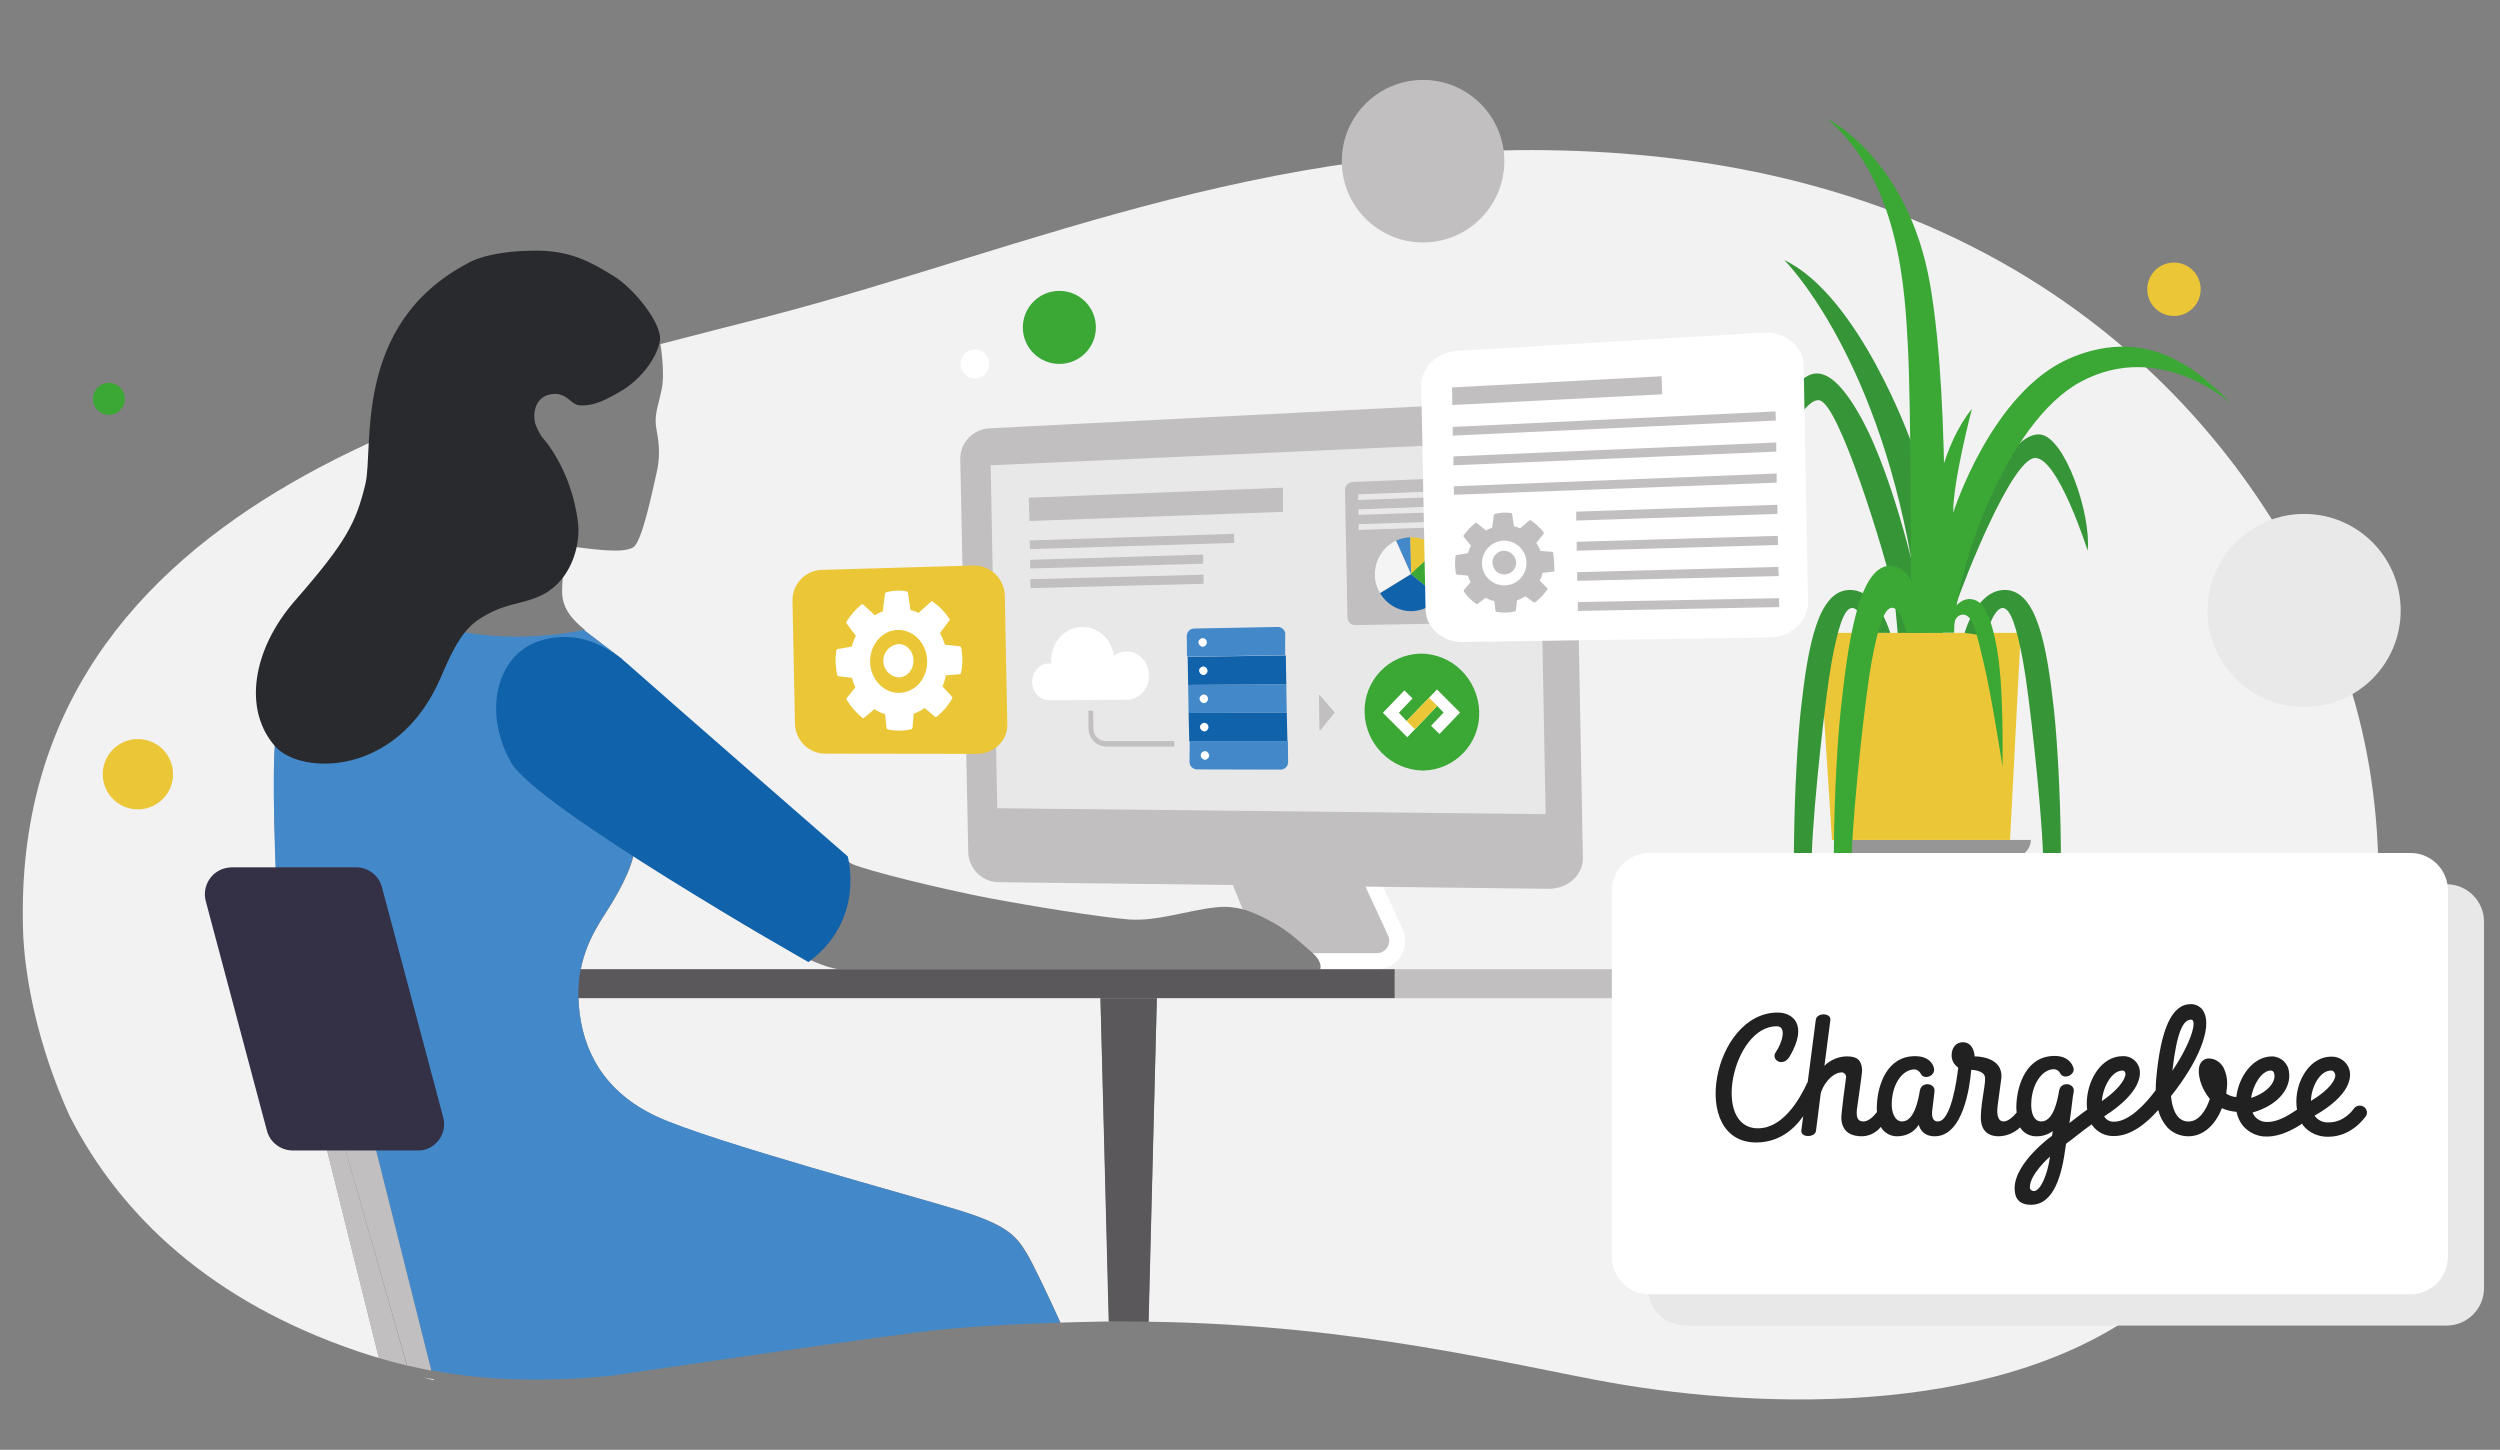 <?xml version="1.0" encoding="utf-8"?>
<!-- Generator: Adobe Illustrator 24.2.3, SVG Export Plug-In . SVG Version: 6.00 Build 0)  -->
<svg version="1.1" id="Layer_1" xmlns="http://www.w3.org/2000/svg" xmlns:xlink="http://www.w3.org/1999/xlink" x="0px" y="0px"
	 width="1095px" height="635px" viewBox="0 0 1095 635" style="enable-background:new 0 0 1095 635;" xml:space="preserve">
<rect x="0" y="0" width="1095" height="635" fill="#808080" stroke="none"/>
<style type="text/css">
	.st0{fill:#F2F2F3;}
	.st1{fill:#C2BFC0;}
	.st2{fill:#FFFFFF;}
	.st3{fill:#E9E8E9;}
	.st4{fill:#4389C9;}
	.st5{fill:#1062AA;}
	.st6{fill:#3BA735;}
	.st7{clip-path:url(#SVGID_2_);}
	.st8{fill:#EBC738;}
	.st9{fill:#F4F4F5;}
	.st10{fill:#369637;}
	.st11{fill:#807F80;}
	.st12{fill:#5A585B;}
	.st13{fill:#EAE9EA;}
	.st14{fill:#7F7F7F;}
	.st15{fill:#969696;}
	.st16{fill:#343147;}
	.st17{fill:#292A2E;}
	.st18{opacity:0.87;enable-background:new    ;}
</style>
<path class="st0" d="M155.9,591.6c3.4,1.2,6.7,2.2,10.1,3.2l-23.8-95.4h8L121.7,400c0,0-2.6-49.2-1.3-72.9c1.1-18.6,5.5-35,17.9-47
	c8.8-8.5,26.7-19.7,26.7-19.7c35.6,28.7,90.8,15.6,90.8,15.6l16.8,12.8c0,0,4,74,5.2,80.5c1.2,6.5-5.3,19.5-12,29.8
	s-13.7,22.3-12.2,41.6c1.5,19.3,10.8,37.5,34.1,48.4c23.3,10.9,113.6,35.1,133.1,41.2s24.1,10.5,28.7,18.2
	c3.2,5.2,10.6,21.1,15,30.8c7.2-0.2,14.2-0.4,21.3-0.5L482,437.3h24.7L503,578.9c92.2,1.3,159.6,19.1,203.1,26.8
	c66.6,11.7,175,15.4,238.8-37.5c26.8-22.2,58.4-56.9,81.3-89.3c21.8-62.5,19.5-131.9,0.7-185.5c-31.7-91-122.5-211.3-315.5-226.1
	C564.1,56,451.3,108.8,336,138.7S4,213.6,10.1,407.6c0.6,19.9,6.3,50.2,20.4,81.2C53.1,533.1,93.1,570.1,155.9,591.6z"/>
<path class="st1" d="M538.5,383.3c-0.4,0.6,15.3,37.9,15.3,37.9l51.7-1.1l6.3-6l-13.5-33.8C598.3,380.3,541.2,378.9,538.5,383.3z"/>
<path class="st2" d="M603,424.5h-98.6v-7H603c1.8,0,3.6-0.9,4.6-2.5c1-1.5,1.2-3.5,0.4-5.2l-10.3-22.3l6.3-2.9l10.3,22.3
	c2.9,6.2,0.2,13.6-5.9,16.5C606.6,424.1,604.8,424.5,603,424.5L603,424.5z"/>
<path class="st1" d="M677.9,389.3l-240.5-2.9c-7.2-0.1-13-5.8-13.3-12.9l-3.5-172.6c0-7.1,5.7-13,12.8-13.3l240.5-12.2
	c8.6-0.5,15.7,5.4,15.9,13l3.5,187.4C693.4,383.4,686.5,389.5,677.9,389.3z"/>
<polygon class="st3" points="677,356.6 436.8,354 433.9,203.8 673.9,193 "/>
<path class="st1" d="M577.8,312.1l-0.1-7.4c0-0.2,0.2-0.4,0.5-0.1l6.3,7.4c0.1,0.1,0.1,0.2,0,0.3c0,0,0,0,0,0l-6.1,7.4
	c-0.1,0.1-0.5,0.1-0.5-0.1L577.8,312.1z"/>
<polygon class="st4" points="520.6,312.3 563.6,312.1 563.4,299.7 520.4,300 "/>
<polygon class="st5" points="520.9,324.7 563.9,324.7 563.6,312.1 520.6,312.3 "/>
<path class="st4" d="M521,333.7c0,1.8,1.4,3.2,3.2,3.3l36.8,0.1c1.8-0.1,3.2-1.5,3.2-3.3l-0.1-9.2h-43L521,333.7z"/>
<path class="st4" d="M563,277.9c0-1.8-1.5-3.3-3.3-3.3l-36.8,0.7c-1.7,0.1-3.1,1.5-3.1,3.3c0,0,0,0,0,0l0.1,9l43-0.6V277.9z"/>
<polygon class="st5" points="520.2,287.7 520.4,300 563.4,299.7 563.2,287.1 "/>
<path class="st2" d="M528.6,281.4c0,1-0.8,1.8-1.8,1.9c-1-0.1-1.8-0.9-1.9-1.9c0-1,0.8-1.8,1.8-1.9
	C527.8,279.5,528.6,280.3,528.6,281.4C528.6,281.4,528.6,281.4,528.6,281.4z"/>
<path class="st2" d="M528.9,293.8c0,1-0.8,1.8-1.8,1.9c-1-0.1-1.8-0.9-1.9-1.9c0-1,0.8-1.8,1.8-1.9
	C528,291.9,528.8,292.7,528.9,293.8C528.9,293.8,528.9,293.8,528.9,293.8z"/>
<path class="st2" d="M529.1,306.1c0,1-0.8,1.8-1.8,1.9c-1-0.1-1.8-0.9-1.9-1.9c0-1,0.8-1.8,1.8-1.9
	C528.2,304.2,529.1,305,529.1,306.1C529.1,306.1,529.1,306.1,529.1,306.1z"/>
<path class="st2" d="M529.3,318.5c0,1-0.8,1.8-1.8,1.9c-1-0.1-1.8-0.9-1.9-1.9c0-1,0.8-1.8,1.8-1.9
	C528.5,316.6,529.3,317.4,529.3,318.5C529.3,318.4,529.3,318.4,529.3,318.5z"/>
<path class="st2" d="M529.6,330.9c0,1-0.8,1.8-1.8,1.9c-1-0.1-1.8-0.9-1.9-1.9c0-1,0.8-1.8,1.8-1.9
	C528.7,329,529.5,329.8,529.6,330.9C529.6,330.9,529.6,330.9,529.6,330.9z"/>
<path class="st6" d="M647.9,311.8c0.4,13.8-10.5,25.3-24.3,25.7c-0.2,0-0.3,0-0.5,0c-13.9-0.3-25.1-11.6-25.4-25.5
	c-0.4-13.8,10.5-25.3,24.3-25.7c0.1,0,0.1,0,0.2,0C636,286.2,647.5,297.5,647.9,311.8z"/>
<polygon class="st2" points="616.4,322.9 605.7,312.2 615.1,302.4 618.7,305.9 612.7,312.2 616.1,315.8 629.4,302 639.5,312.1 
	630.5,321.5 626.8,317.9 632.3,312.1 629.5,309.2 "/>
<g>
	<defs>
		<polygon id="SVGID_1_" points="616.4,322.9 605.7,312.2 615.1,302.4 618.7,305.9 612.7,312.2 616.1,315.8 629.4,302 639.5,312.1 
			630.5,321.5 626.8,317.9 632.3,312.1 629.5,309.2 		"/>
	</defs>
	<clipPath id="SVGID_2_">
		<use xlink:href="#SVGID_1_"  style="overflow:visible;"/>
	</clipPath>
	<g class="st7">
		<polygon class="st8" points="616.1,315.8 620.2,319.9 630,309.6 624.1,303.9 		"/>
	</g>
</g>
<path class="st1" d="M643.4,272.9l-49.7,0.9c-1.8,0.1-3.4-1.3-3.5-3.1c0,0,0,0,0-0.1l-1.1-56.1c0.1-1.9,1.6-3.3,3.4-3.4l49.7-2
	c1.9-0.2,3.6,1.2,3.8,3.1c0,0,0,0,0,0l1,57.4C646.9,271.5,645.3,273,643.4,272.9z"/>
<polygon class="st3" points="640.2,217.3 594.9,219 594.9,216.5 640.2,214.8 "/>
<polygon class="st3" points="640.3,224 595,225.5 595,223.1 640.3,221.4 "/>
<polygon class="st3" points="640.5,230.6 595.1,232.1 595.1,229.6 640.5,228.1 "/>
<path class="st4" d="M617.7,235.3c-2.2,0.1-4.3,0.6-6.2,1.5l6.6,14.7L617.7,235.3z"/>
<path class="st8" d="M629.9,240.6c-3.1-3.5-7.6-5.4-12.2-5.3l0.4,16.2L629.9,240.6z"/>
<path class="st6" d="M630.4,261.6c2.4-3,3.7-6.7,3.5-10.6c-0.1-3.9-1.6-7.6-4.1-10.5l-11.9,10.9L630.4,261.6z"/>
<path class="st5" d="M618,251.5l-13.5,8.3c2.8,4.9,8.2,8,13.9,7.9c4.7-0.2,9.1-2.3,12.1-6L618,251.5z"/>
<path class="st9" d="M611.4,236.8c-5.7,2.8-9.3,8.7-9.2,15c0,2.8,0.8,5.5,2.2,7.9l13.5-8.3L611.4,236.8z"/>
<path class="st2" d="M493.3,285.3c-2,0-3.9,0.7-5.4,1.9c-1.1-7.3-6.9-12.7-14-12.6c-7.6,0.1-13.6,6.8-13.5,15c0,0.4,0,0.7,0.1,1.1
	c-0.4,0-0.7-0.1-1.1-0.1c-4.1,0-7.3,3.6-7.3,8.1s3.4,8,7.5,8l33.9-0.2c5.4,0,9.9-4.8,9.7-10.6C503.3,289.9,498.7,285.2,493.3,285.3z
	"/>
<polygon class="st1" points="562,224.2 450.9,228.2 450.6,218 561.9,213.6 "/>
<polygon class="st1" points="540.6,237.8 451.1,240.5 451,236.7 540.5,233.8 "/>
<polygon class="st1" points="527.2,255.7 451.3,257.6 451.3,253.7 527.1,251.7 "/>
<polygon class="st1" points="527,246.9 451.2,249 451.2,245.2 527,242.9 "/>
<path class="st1" d="M514.4,327h-30.1c-4.2-0.2-7.5-3.7-7.5-7.9l-0.1-7.8h2.1l0.1,7.8c0,3,2.3,5.4,5.3,5.5h30.1L514.4,327z"/>
<path class="st8" d="M427.8,330.2l-66.3-0.1c-7.2,0-13-5.7-13.3-12.9l-1.1-54.3c0-7.1,5.6-13,12.7-13.3l66.3-1.9
	c7.4-0.3,13.7,5.5,14,12.9c0,0,0,0.1,0,0.1l1.1,56.1C441.6,324.2,435.5,330.2,427.8,330.2z"/>
<path class="st2" d="M421,283.7c-0.1-0.4-0.4-0.6-0.6-0.6l-6.5-0.7c-0.6-1.8-1.3-3.5-2.2-5.1l4.1-5.5c0.2-0.3,0.2-0.7,0-0.9
	c-2-2.9-4.4-5.4-7.3-7.4c-0.3-0.2-0.6-0.2-0.8,0.1c0,0,0,0,0,0l-5.4,4.9c-1.1-0.6-2.3-1-3.5-1.3l-1.1-7.5c0-0.3-0.3-0.6-0.6-0.7
	c-3-0.5-6-0.4-8.9,0.4c-0.3,0.1-0.5,0.4-0.6,0.7l-0.9,7.6c-1.2,0.5-2.4,1.1-3.5,1.8l-5.1-4.7c-0.2-0.2-0.6-0.2-0.8,0c0,0,0,0,0,0
	c-2.5,2.1-4.7,4.6-6.5,7.4c-0.1,0.3-0.1,0.6,0,0.9l4.1,5.4c-0.8,1.5-1.4,3.1-1.8,4.7l-6.2,1.1c-0.2,0-0.5,0.4-0.6,0.6
	c-0.5,3.6-0.4,7.2,0.4,10.7c0.1,0.4,0.4,0.6,0.6,0.6l5.9,0.7c0.3,1.4,0.8,2.8,1.5,4.1l-3.8,4.7c-0.2,0.3-0.2,0.7,0,0.9
	c1.8,2.9,4.1,5.6,6.8,7.8c0.2,0.2,0.6,0.2,0.8,0c0,0,0,0,0,0l4.5-3.8c1.5,1,3,1.7,4.7,2.2l0.6,6c0,0.3,0.3,0.6,0.6,0.7
	c3.4,0.7,6.9,0.7,10.2-0.1c0.4-0.1,0.5-0.4,0.6-0.7l0.5-6.1c1.7-0.6,3.3-1.4,4.8-2.5l4.5,3.8c0.2,0.2,0.6,0.2,0.8,0c0,0,0,0,0,0
	c2.7-2.2,5-4.8,6.7-7.9c0.2-0.3,0.2-0.7-0.1-0.9l-4.1-4.5c0.7-1.5,1.2-3.2,1.5-4.8l6-0.5c0.3,0,0.6-0.2,0.6-0.5c0,0,0,0,0-0.1
	C421.7,291.1,421.7,287.4,421,283.7z M393.8,303.5c-6.9,0-12.6-6.1-12.7-13.6c-0.1-7.5,5.3-13.9,12.2-14c6.9-0.1,12.7,6,12.8,13.6
	c0.1,3.6-1.1,7.1-3.5,9.9C400.4,301.9,397.2,303.4,393.8,303.5L393.8,303.5z"/>
<path class="st2" d="M400.1,289.3c0.1,4-2.8,7.4-6.5,7.4c-4-0.3-7-3.9-6.7-7.9c0.3-3.5,3-6.3,6.5-6.7
	C397.1,282,400.1,285.2,400.1,289.3z"/>
<path class="st10" d="M841,261.1c0,0-10.6-50.4-25.7-77.9s-23.5-19.7-28.7-14.3c-5.4,5.6-38.9,57.7-41.5,101
	c0,0,14.3-35.7,22.1-50.7c8-15.4,22.1-45,29.6-43.9c8.8,1.2,28.7,67.5,32.8,84.6l1.6,17.4h12.3L841,261.1z"/>
<path class="st2" d="M774.7,279.2l-134.1,2c-8.8,0.1-16-6.2-16.2-14.1l-1.9-98.1c-0.1-7.9,6.8-14.7,15.6-15.3l134-8
	c9.6-0.6,17.7,5.8,17.9,14.1l1.9,103.8C792.1,272.2,784.3,279.1,774.7,279.2z"/>
<path class="st1" d="M680.3,242.2c0-0.3-0.2-0.5-0.5-0.5l-5.1-0.4c-0.4-1.2-1-2.4-1.8-3.5l3.2-4c0.1-0.2,0.1-0.5,0-0.7
	c-1.6-2-3.5-3.8-5.6-5.2c-0.2-0.1-0.4-0.1-0.6,0l-4.1,3.5c-0.9-0.4-1.8-0.7-2.7-0.9l-0.8-5.3c0-0.3-0.2-0.5-0.5-0.5
	c-2.4-0.3-4.7-0.2-7,0.4c-0.2,0-0.4,0.2-0.5,0.5l-0.7,5.5c-1,0.3-1.9,0.7-2.7,1.3l-4-3.3c-0.2-0.1-0.5-0.1-0.7,0
	c-1.9,1.5-3.6,3.3-5.1,5.3c-0.1,0.2-0.1,0.5,0,0.7l3.2,3.9c-0.6,1.1-1,2.2-1.4,3.3l-4.9,0.8c-0.2,0-0.4,0.2-0.5,0.5
	c-0.3,2.5-0.3,5.1,0.2,7.6c0,0.2,0.2,0.4,0.5,0.5l4.7,0.4c0.3,1,0.7,2,1.2,2.9l-2.9,3.4c-0.1,0.2-0.1,0.5,0,0.7
	c1.4,2.1,3.3,4,5.4,5.4c0.2,0.1,0.4,0.1,0.6,0l3.5-2.7c1.2,0.7,2.4,1.2,3.8,1.5l0.5,4.2c0,0.3,0.2,0.5,0.5,0.5
	c2.7,0.5,5.4,0.4,8-0.2c0.2,0,0.4-0.2,0.5-0.5l0.4-4.3c1.3-0.5,2.6-1.1,3.8-1.8l3.5,2.6c0.2,0.1,0.5,0.1,0.7,0
	c2.1-1.6,3.9-3.5,5.3-5.6c0.1-0.2,0.1-0.5-0.1-0.7l-3.2-3.2c0.6-1.1,1-2.2,1.2-3.4l4.7-0.5c0.3,0,0.5-0.2,0.5-0.5
	C680.8,247.4,680.7,244.8,680.3,242.2z M659,256.4c-5.3,0.1-9.7-4.1-9.9-9.4c0,0,0-0.1,0-0.1c-0.1-5.4,4.1-9.9,9.5-10.1
	c5.4-0.1,9.8,4.1,10,9.5c0,0,0,0,0,0.1c0,2.6-0.9,5.1-2.7,7C664.2,255.3,661.6,256.4,659,256.4z"/>
<path class="st1" d="M664.1,246.3c0.1,2.9-2.2,5.2-5.1,5.3s-5.2-2.2-5.3-5.1c-0.1-2.9,2.2-5.2,5-5.3
	C661.6,241.3,663.9,243.5,664.1,246.3z"/>
<polygon class="st1" points="728,172.7 636.1,177.4 636,169.7 727.8,164.8 "/>
<polygon class="st1" points="777.8,184.2 636.3,190.8 636.3,187 777.7,180.2 "/>
<polygon class="st1" points="778,197.8 636.6,203.8 636.6,199.9 778,193.8 "/>
<polygon class="st1" points="778.2,211.4 636.8,216.7 636.8,213 778.2,207.4 "/>
<polygon class="st1" points="778.5,225.1 690.4,228 690.4,224.1 778.5,221.1 "/>
<polygon class="st1" points="778.8,238.7 690.6,241.2 690.6,237.3 778.7,234.7 "/>
<polygon class="st1" points="779.1,252.3 690.8,254.4 690.8,250.6 778.9,248.3 "/>
<polygon class="st1" points="779.3,265.9 691.1,267.6 691.1,263.7 779.2,262 "/>
<path class="st11" d="M272.7,370.4c0,0,77.6,54.2,95.9,54.2h209.6c0,0,1.5-2.9-3.3-7.2c-5.3-4.6-10.2-9.4-17.3-13.3
	c-6.1-3.3-14-7.9-25-6.7c-12.8,1.4-26.1,6.3-38.4,5.3s-40.6-5.5-60.3-9.2c-22.1-4.2-53.8-12.1-60.5-15c-7.2-3.1-62.4-51.3-62.4-51.3
	S270.4,356.3,272.7,370.4z"/>
<path class="st11" d="M165.1,260.3c0,0,13.3-8.5,18.7-12.9c5.4-4.5,5.8-8.2,6.8-15.4l37.4-67.5l44.2-9.4l16.8-6
	c0,0,2.5,13.6,0.8,21.5c-1.6,7.9-3.5,11.2-2.2,17.9c1.3,6.7,1.5,12.1-0.1,19c-1.6,6.9-6.2,29.7-10.1,32.2
	c-4.5,2.9-18.2,0.8-28.3-0.5c0,0-2.5,8.8-2.7,14.9c-0.2,6.1-1.8,12.6,9.7,21.7l0.2,9L192.8,297C192.7,297.1,166.1,264.5,165.1,260.3
	z"/>
<rect x="242.9" y="424.5" class="st12" width="368" height="12.7"/>
<path class="st1" d="M917.2,437.2H611v-12.7h293.4C911.4,424.5,917.2,430.2,917.2,437.2C917.2,437.2,917.2,437.2,917.2,437.2
	L917.2,437.2z"/>
<circle class="st8" cx="60.4" cy="339.1" r="15.4"/>
<circle class="st6" cx="47.7" cy="174.7" r="7"/>
<circle class="st6" cx="464" cy="143.4" r="16"/>
<circle class="st2" cx="427" cy="159.4" r="6.3"/>
<circle class="st1" cx="623.3" cy="70.6" r="35.6"/>
<circle class="st13" cx="1009.2" cy="267.4" r="42.3"/>
<circle class="st8" cx="952.2" cy="126.7" r="11.7"/>
<polygon class="st14" points="882.1,424.5 878.8,424.5 869.9,372.5 877.7,371.4 "/>
<path class="st15" d="M881.8,375.5h-76.9v-7.6h84.6C889.4,372.1,886,375.5,881.8,375.5z"/>
<polygon class="st8" points="880.4,367.9 802.4,367.9 796.6,277.2 885.1,277.2 "/>
<path class="st10" d="M781.5,113.9c0,0,39.4,38.9,55.6,130.7l3.9,3.2l-3.8-53.9C837.2,193.9,814.4,129.6,781.5,113.9z"/>
<path class="st10" d="M827.9,277.2c0,0-5.2-18.8-17.6-18.8c-14,0-18.4,24.3-21.5,52.2c-2.7,24.6-5.9,92.8,1.4,131.1
	c0,0,2.6-46.9,3.4-68.5c0.8-21.6,6.1-69.7,8.7-83.5c2.6-13.9,5.3-23.8,9.2-23.4c3.9,0.5,6.8,10.9,6.8,10.9H827.9z"/>
<path class="st6" d="M845.3,277.2c0,0-4.9-29.4-17.4-29.4c-14,0-18.6,34.9-21.6,62.7c-2.7,24.6-5.9,92.8,1.4,131.1
	c0,0,2.6-46.9,3.4-68.5s6.1-69.7,8.7-83.5s5.3-23.8,9.2-23.4c3.9,0.5,5.9,10.9,5.9,10.9H845.3z"/>
<path class="st10" d="M860.5,277.2c0,0,5.2-18.8,17.6-18.8c14,0,18.4,24.3,21.5,52.2c2.7,24.6,5.9,92.8-1.4,131.1
	c0,0-2.6-46.9-3.4-68.5s-6.1-69.7-8.7-83.5s-5.3-23.8-9.2-23.4c-3.9,0.5-7.2,12.2-7.2,12.2L860.5,277.2z"/>
<path class="st6" d="M837,252.8c0,0,0-76.2-1.3-100.1S832.7,79.8,800.3,52c0,0,35.2,17,45,72.1c9.7,55.1,5.6,153.1,5.6,153.1h-9.3
	L837,252.8z"/>
<path class="st10" d="M870.6,213.6c0,0,12.1-24.4,23-23.3c10.9,1.2,22.4,35,20.8,50.9c0,0-13-41-23.1-40.6s-31,53.2-34.9,65.2
	C852.5,277.7,864.8,221.2,870.6,213.6z"/>
<path class="st6" d="M843.6,277.2c0,0-4.5-68,20.1-98.1c0,0-8.3,31.5-8.2,45.5c0,0,16.9-53.4,51.6-67.9s57,6.7,70.4,20.3
	c0,0-31.2-28.7-66.3-9.7c-32.5,17.6-55.3,83.4-55.3,109.8h-12.2V277.2z"/>
<path class="st6" d="M856.5,265.7c0,0,3.8-5.3,9.4-2.5c5.3,2.6,9,16.9,10.3,33.6c1.3,16.7,0.9,38.9,0.9,38.9S872,303.1,869,291
	s-4.5-21.8-9.2-21.8c-4.7,0-4.6,8.3-4.6,8.3S854.7,267.7,856.5,265.7z"/>
<path class="st4" d="M449.3,548.5c-4.6-7.6-9.3-12.1-28.7-18.2S311,499.9,287.6,489c-23.4-10.9-32.5-29.2-34.1-48.4
	c-1.5-19.1,5.5-31.2,12.2-41.6c6.7-10.3,13.2-23.5,12-29.8c-1.2-6.3-5.2-80.5-5.2-80.5l-16.8-12.8c0,0-55.1,13-90.8-15.6
	c0,0-17.9,11.3-26.7,19.7c-12.5,12-16.8,28.4-17.9,47c-1.4,23.7,1.3,72.9,1.3,72.9l28.4,99.4h13.5l25.3,100.9
	c26.3,4.9,51.6,4.9,78.1,2.5c0,0,127.6-18.9,147.7-20.6c23.5-2,34.3-2.2,49.8-2.8C460,569.6,452.5,553.6,449.3,548.5z"/>
<path class="st12" d="M503.1,578.9l3.6-141.7h-24.7l3.6,141.5C491.6,578.8,497.4,578.8,503.1,578.9z"/>
<path class="st1" d="M150.1,499.4h-8l23.8,95.4c4.1,1.2,8.2,2.3,12.3,3.3L150.1,499.4z"/>
<path class="st1" d="M188.9,600.3l-25.3-100.9h-13.5l28.2,98.7C181.9,598.8,185.4,599.7,188.9,600.3z"/>
<path class="st2" d="M185.4,603.4l4.6,1.1l-0.1-0.4L185.4,603.4z"/>
<path class="st16" d="M182.8,503.9h-54.6c-5.3,0-10-3.6-11.3-8.7L90.1,394.6c-1.6-6.3,2.2-12.7,8.4-14.3c0.9-0.2,1.9-0.4,2.8-0.4
	H156c5.3,0,10,3.6,11.3,8.7l26.8,100.7c1.7,6.2-1.9,12.5-8.1,14.3C185,503.8,183.9,503.9,182.8,503.9z"/>
<path class="st5" d="M371.3,375.1c0,0,8,27.7-17.2,46.3c0,0-119.1-67.7-130.3-87.5c-12.5-22.2-6.2-47,12.3-53.1
	c12.3-4.1,25.8-1.5,38.8,10C294.4,308.1,371.3,375.1,371.3,375.1z"/>
<path class="st17" d="M268.6,120.8c-9.4-5.8-18.1-10.7-32.2-11c-11.7-0.2-22.9,1.4-29.8,4.6l0,0c-0.1,0-0.1,0.1-0.2,0.1
	c-0.5,0.2-1.1,0.5-1.5,0.8c-51,26.8-41,81.3-44.9,96.9c-4.1,16.7-8.1,24.9-30.8,50.9c-18.7,21.4-22.9,48-8.5,64
	c11.2,12.3,53.3,13.4,72.2-30c3.5-8,8.1-19.7,16.1-25.3c12-8.3,19.7-6.6,29-11.5c12.3-6.5,16.3-21.6,15.2-31.2
	c-2.9-24.3-16-37.9-16-37.9l0,0c-1-1.6-1.8-3.2-2.5-4.9c-1.6-4.3-0.7-12.5,6.6-13.6c6.8-1.2,8.7,4.5,12.3,4.8
	c6.5,0.6,12.2-2.6,18.2-6.1c9.4-5.4,16.2-15.3,17.3-22.4C289.9,141.8,278,126.5,268.6,120.8z"/>
<path class="st3" d="M1071.6,580.6H738.2c-9.1,0-16.4-7.4-16.4-16.4V403.7c0-9.1,7.4-16.4,16.4-16.4h333.4c9.1,0,16.4,7.4,16.4,16.4
	v160.5C1088,573.3,1080.6,580.6,1071.6,580.6z"/>
<path class="st2" d="M1055.8,566.9H722.4c-9.1,0-16.4-7.4-16.4-16.4V390c0-9.1,7.4-16.4,16.4-16.4h333.4c9.1,0,16.4,7.4,16.4,16.4
	v160.5C1072.2,559.5,1064.9,566.9,1055.8,566.9z"/>
<g id="logotype">
	<path class="st18" d="M1035.4,484.8c-1.5-1-3.5-0.6-4.5,0.9c-0.2,0.3-4.1,5.9-10.8,5.9c-2.3,0.2-4.5-0.7-6-2.5
		c-0.1-0.1-0.2-0.2-0.3-0.4c0,0,0.1,0,0.1-0.1l0,0c16-9.2,15.9-17,15.2-19.9c-1-3.6-4.3-6-8-5.9c-9.2,0-15.3,10.2-15.3,19.7
		c0,1.2,0.1,2.4,0.3,3.5c-3.3,2.3-8.3,5.4-12.7,5.4c-2.2,0.2-4.3-0.7-5.7-2.3c-0.4-0.5-0.8-1.1-1.1-1.8c12.2-3.5,16.9-11.4,16-17.6
		c-0.3-3.9-3.5-6.9-7.4-7c-8.5,0-14.7,9-15.7,17.8c-1.6-0.1-3.1-0.6-4.4-1.5c0.2-1.4,0.3-2.8,0.4-4.1c0.1-2.5-0.5-5-1.6-7.3
		c-1.3-2.4-3.8-4-6.5-4c-1.5,0-2.9,0.9-3.6,2.2c-1.6,2.9-0.5,8.5,2.3,13c0.5,0.9,1.2,1.7,1.8,2.5c-1.6,5.1-4.9,9.9-9.2,9.9
		c-1.7,0.1-3.4-0.6-4.6-1.9c-1.7-1.8-2.8-5.1-3.2-9.2c12-15,17.9-29.7,14.5-36.6c-1-2.3-3.3-3.7-5.8-3.7c-8.3,0-13.2,10.7-15.2,32.9
		c-0.1,1.3-0.2,3-0.2,4.8c-4.4,6-11.7,13.8-18.2,13.8c-1.6,0.1-3.2-0.6-4.1-1.9c-0.1-0.1-0.2-0.3-0.3-0.4c0.1,0,0.2-0.1,0.3-0.2
		c16.1-10.4,15.9-18.2,15.1-21.1c-1-3.2-4-5.3-7.3-5.1c-9.4,0-15.7,10.7-15.7,20.8c0,0.9,0.1,1.8,0.2,2.6c-3,2.1-5.4,4.1-7.8,5.9
		c0.4-2.7,0.9-6.2,1.5-11.5l0,0c0.2-1.1,0.3-1.9,0.4-2.3c0.5-3.8-5.7-4.6-6.4-0.4c-0.7,4.2-2.5,13.5-7.8,13.5
		c-3.1,0-4.7-3.4-4.4-8.5c0.4-7.9,4.7-14.4,10-14.4c1.2,0.1,2.2,0.8,2.7,1.9c1.7,3,6.9,0.4,5.7-2.7c-0.5-1.4-2.2-5-8.2-5
		c-12.3,0-16.2,12.5-16.7,20.8c-0.1,1.3-0.1,2.6,0.1,4c-1.8,2.1-3.8,3.9-5.8,3.9s-3.2-2.2-2.5-7.2c0.7-5,1.2-8.8,1.5-11.1
		c1.5-10.5-11.6-10.2-11.6-10.2s-0.2-6.2-5.2-6.2c-2.6,0-4.9,2-4.9,5.8c0,2.1,1.1,4.1,2.9,5.3l0,0c-0.6,5.5-3.2,23.6-8.9,23.6
		c-2.6,0-2.7-2.7-2.5-4.7c0.4-2.6,0.8-7.2,1-8.4c0.5-3.8-5.7-4.6-6.4-0.4c-0.7,4.2-2.5,13.5-7.8,13.5c-3.1,0-4.8-3.9-4.5-8.6
		c0.4-8,4.7-14.2,10-14.2c1.2,0.1,2.2,0.9,2.7,1.9c1.4,3,6.8,0.9,5.7-2.7c-0.4-1.6-2.2-5-8.2-5c-12.3,0-16.2,12.5-16.7,20.8
		c-0.1,1.2-0.1,2.5,0,3.7c-1.8,2.3-3.9,4.1-5.9,4.1s-3.3-1-2.9-5.1c0.2-1.9,2.3-15.3,2.3-17.6c-0.3-4.1-2.1-5.8-6.6-5.8
		c-3.7,0-7.2,1.5-9.9,4.1c0,0,2.2-16.7,2.6-20s-6.1-3.4-6.4,0c-0.2,1.5-1.9,14.7-3.5,27c-3.7,8.1-11,20.4-21.8,20.4
		c-20.5,0-11.1-44.7,8.2-44.7c4.5,0,2.5,7.2-0.5,11.5c-2.1,3.2,3.3,6.7,6.2,1.7c8.2-14,1.3-19.2-5.3-19.2
		c-28.5,0-39.1,56.9-9.4,56.9c9.8,0,16.4-5.5,20.6-11.5c-0.4,3.3-0.7,5.6-0.8,6.1c-0.5,3.5,6.1,3.3,6.4,0.3c0.3-1.9,1.2-9.7,2-15.8
		c0.4-3.4,4.7-9.8,9.4-9.8c1,0.1,1.8,1,1.8,2c0,0,0,0.1,0,0.1c-0.2,1.2-2.2,16-2.1,18.2c0.4,6.3,4.9,7.7,9.1,7.7
		c3.2-0.1,6.2-1.6,8.2-4.1c1.4,2.5,4.1,4.1,7,4.1c7.1,0,9.6-5.1,9.6-5.1s0.9,5.1,7,5.1c12.5,0,15.4-21.8,16-29.1
		c0.7,0,5.1,0.3,5.9,2.7c0.8,2.5-1.5,9.9-1.7,17.8c-0.1,4.1,1.4,8.6,7.9,8.6c3.5-0.1,6.8-1.5,9.3-3.9c1.4,2.4,4.1,3.9,6.9,3.9
		c2.7,0.1,5.3-0.7,7.4-2.3l-0.3,2v0.1c0-0.1-16.4,11.7-16.4,23c0,4.4,2,7.2,7.2,7.2c10.3,0,13.6-13.8,15.1-25.2
		c0.1-0.5,0.2-1,0.2-1.5c1.6-1.2,3.1-2.3,4.6-3.5c2.1-1.7,4.2-3.3,6.6-5c0.1,0.2,0.3,0.4,0.4,0.5c2.2,3,5.7,4.7,9.4,4.6
		c7.5,0,14.4-5.7,19.4-11.4c0.7,2.8,2,5.3,3.9,7.5c2.4,2.6,5.8,4,9.3,4c7.1,0,12.1-5.7,14.7-12.3c2,0.9,4.2,1.4,6.4,1.6
		c0.4,2.2,1.4,4.3,2.8,6.1c2.7,3.1,6.6,4.9,10.7,4.7c5.7,0,11.4-3.1,15.2-5.6l0.5,0.8c2.7,3.3,6.8,5,11,4.9c10.3,0,16-8.5,16.3-8.8
		C1037.2,487.7,1036.8,485.8,1035.4,484.8z M890.8,521.7c-0.9,0-1.7-0.7-1.7-1.5c0-0.1,0-0.2,0-0.3c0-5.6,8.7-13.3,8.8-13.3
		C896.9,514.2,893.8,521.7,890.8,521.7z M929.7,468.9c0.8,0,1,0.6,1.2,1c0.4,1.2-0.9,5.9-10.3,12.4
		C921.1,476.1,924.9,468.9,929.7,468.9L929.7,468.9z M959.7,446.6c2.7,0,0.5,9.4-8.2,22.4C953.5,451.6,956.3,446.6,959.7,446.6
		L959.7,446.6z M994.6,468.9c1.4,0,1.5,1.4,1.6,1.9c0.4,2.6-2.1,7.4-10.2,10.1C986.8,475.2,990.6,468.9,994.6,468.9L994.6,468.9z
		 M1021,468.9c1,0,1.5,0.7,1.8,1.6c0.5,1.9-1.9,6.5-10.6,11.7C1012.3,476.1,1016.1,468.9,1021,468.9L1021,468.9z"/>
</g>
</svg>
